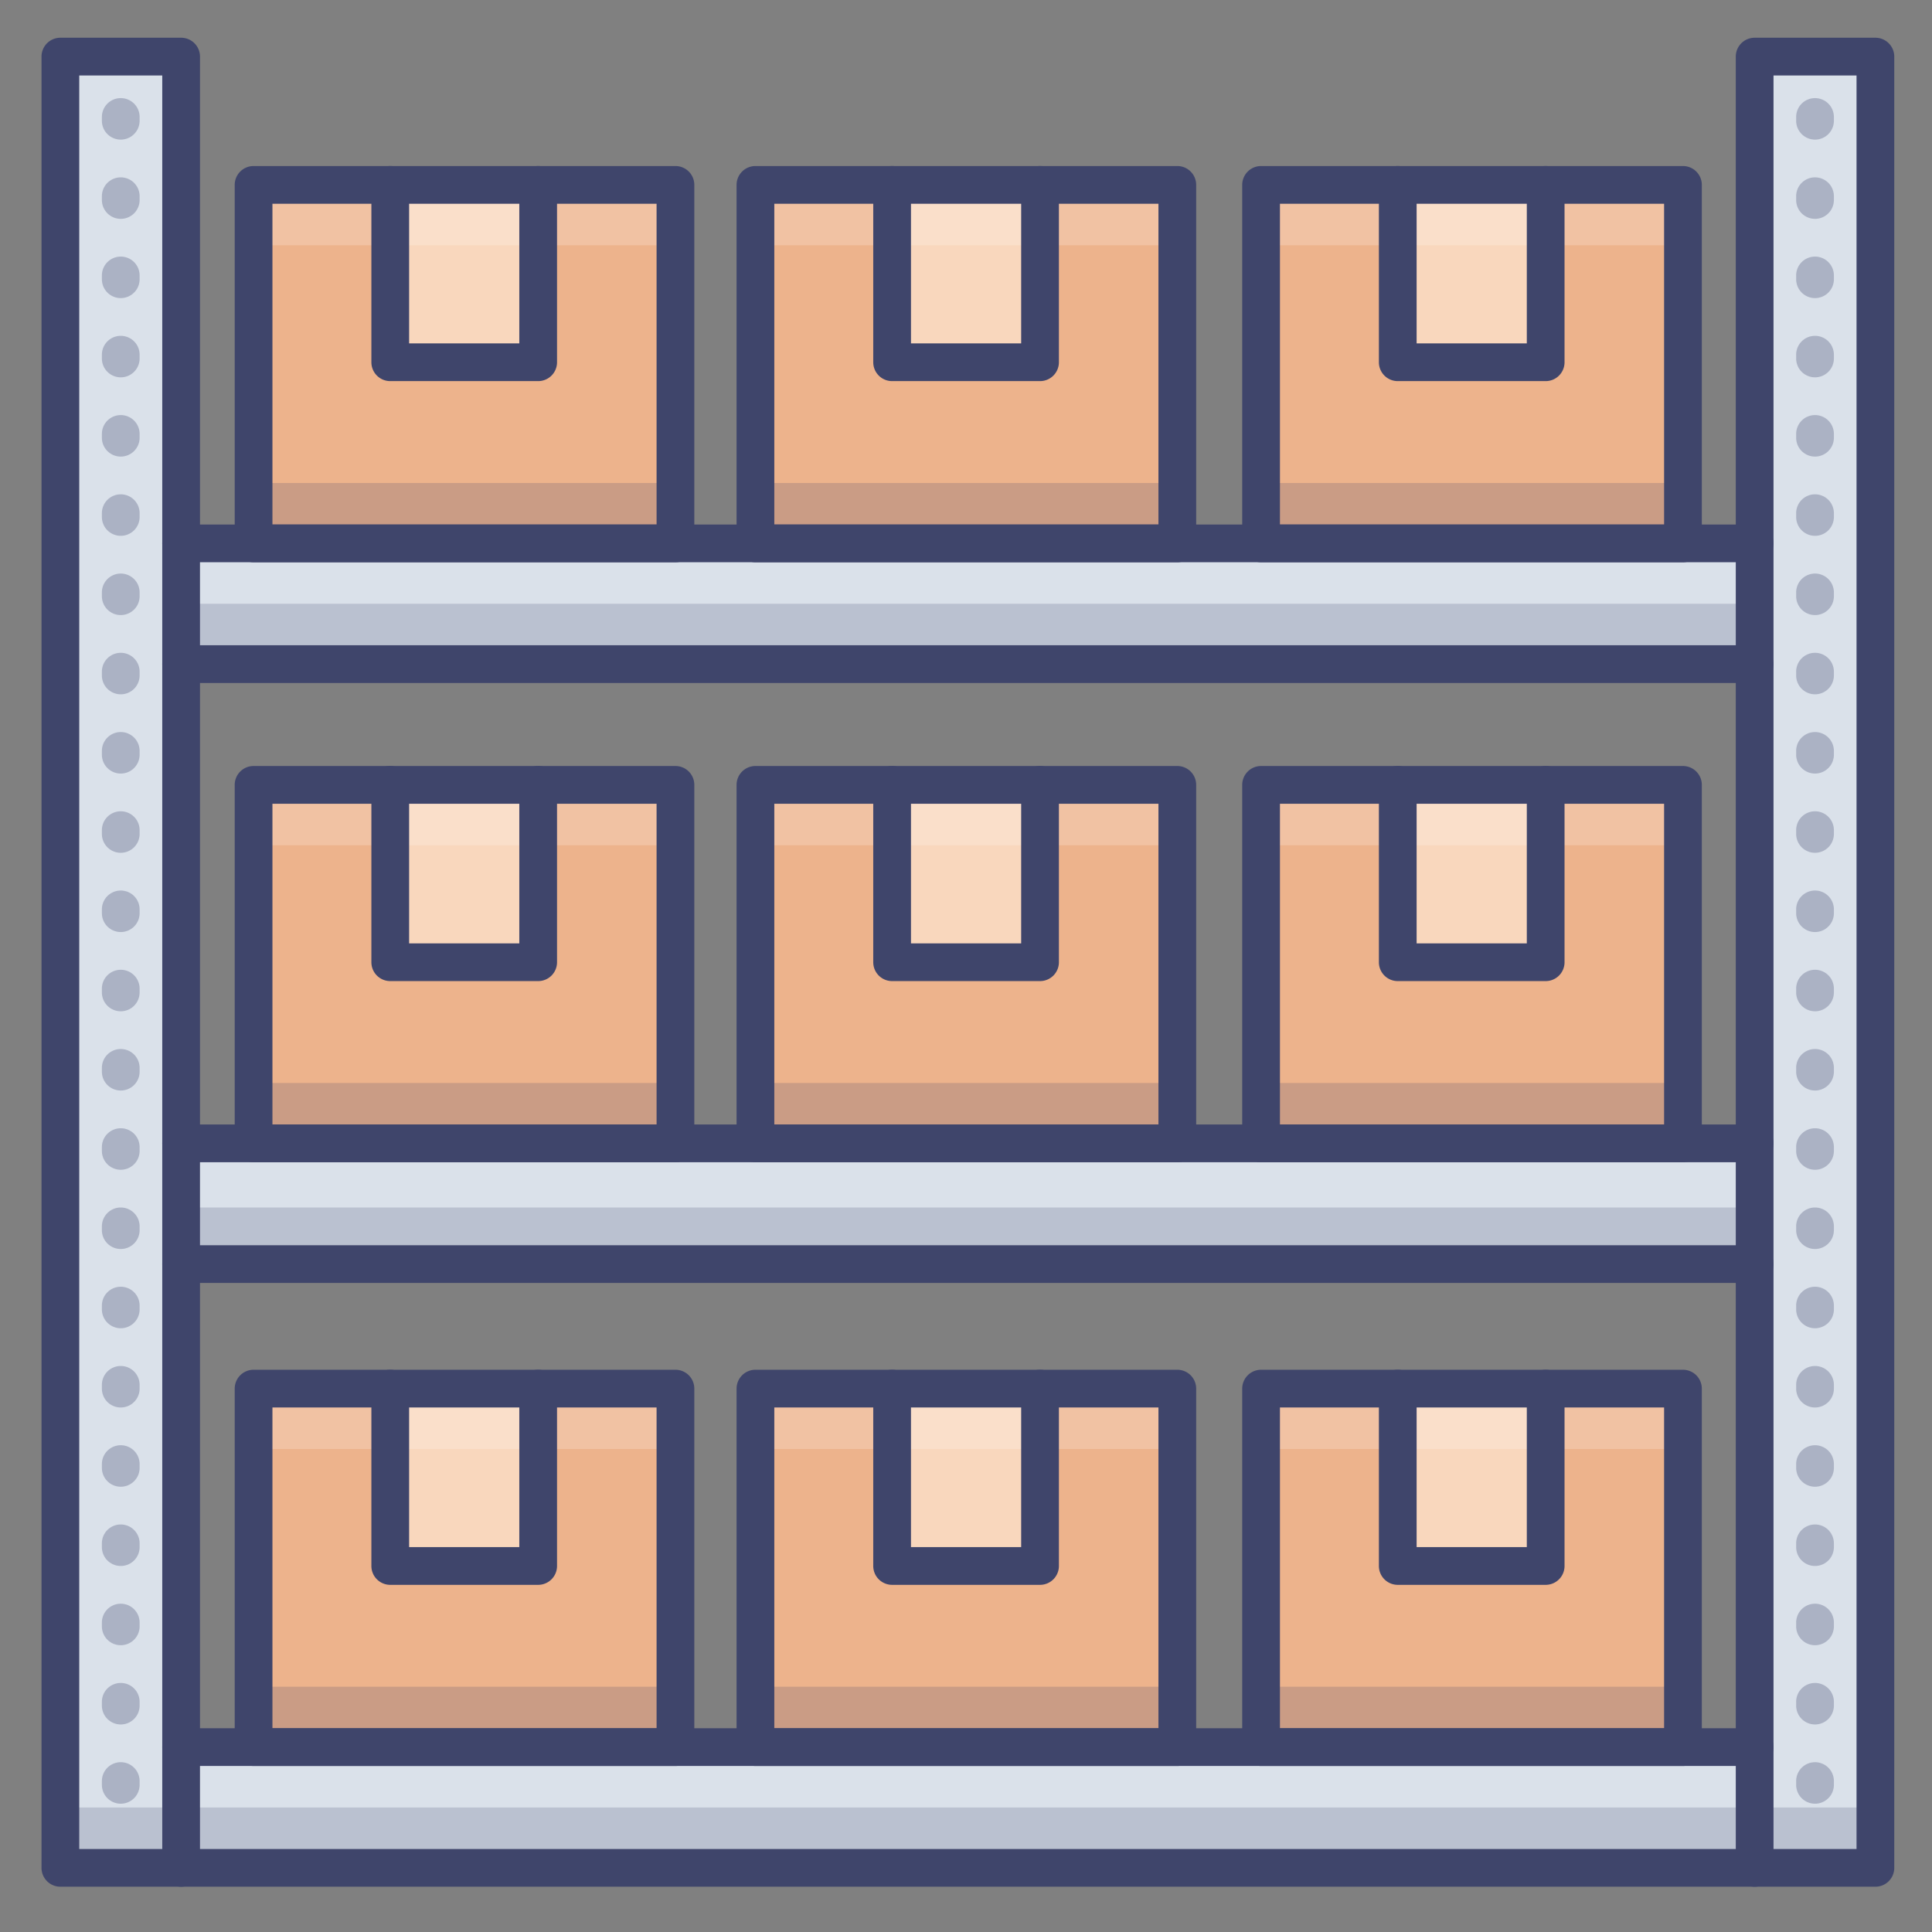 <svg xmlns="http://www.w3.org/2000/svg"  viewBox="0 0 512 512" width="256px" height="256px"><rect x="0" y="0" width="512" height="512" fill="#808080" stroke="none"/><rect width="32" height="480" x="16" y="15" fill="#dae1ea"/><rect width="32" height="417" x="240.5" y="110.5" fill="#dae1ea" transform="rotate(90 256.5 319)"/><rect width="32" height="417" x="240.5" y="270.5" fill="#dae1ea" transform="rotate(90 256.5 479)"/><rect width="32" height="417" x="240.5" y="-48.5" fill="#dae1ea" transform="rotate(90 256.5 160)"/><rect width="32" height="480" x="465" y="15" fill="#dae1ea"/><rect width="481" height="16" x="16" y="479" fill="#3f456b" opacity=".2"/><rect width="417" height="16" x="48" y="320" fill="#3f456b" opacity=".2"/><rect width="417" height="16" x="48" y="160" fill="#3f456b" opacity=".2"/><path fill="#3f456b" d="M481,478a5,5,0,0,1-5-5v-1a5,5,0,0,1,10,0v1A5,5,0,0,1,481,478Zm0-21a5,5,0,0,1-5-5v-1a5,5,0,0,1,10,0v1A5,5,0,0,1,481,457Zm0-21a5,5,0,0,1-5-5v-1a5,5,0,0,1,10,0v1A5,5,0,0,1,481,436Zm0-21a5,5,0,0,1-5-5v-1a5,5,0,0,1,10,0v1A5,5,0,0,1,481,415Zm0-21a5,5,0,0,1-5-5v-1a5,5,0,0,1,10,0v1A5,5,0,0,1,481,394Zm0-21a5,5,0,0,1-5-5v-1a5,5,0,0,1,10,0v1A5,5,0,0,1,481,373Zm0-21a5,5,0,0,1-5-5v-1a5,5,0,0,1,10,0v1A5,5,0,0,1,481,352Zm0-21a5,5,0,0,1-5-5v-1a5,5,0,0,1,10,0v1A5,5,0,0,1,481,331Zm0-21a5,5,0,0,1-5-5v-1a5,5,0,0,1,10,0v1A5,5,0,0,1,481,310Zm0-21a5,5,0,0,1-5-5v-1a5,5,0,0,1,10,0v1A5,5,0,0,1,481,289Zm0-21a5,5,0,0,1-5-5v-1a5,5,0,0,1,10,0v1A5,5,0,0,1,481,268Zm0-21a5,5,0,0,1-5-5v-1a5,5,0,0,1,10,0v1A5,5,0,0,1,481,247Zm0-21a5,5,0,0,1-5-5v-1a5,5,0,0,1,10,0v1A5,5,0,0,1,481,226Zm0-21a5,5,0,0,1-5-5v-1a5,5,0,0,1,10,0v1A5,5,0,0,1,481,205Zm0-21a5,5,0,0,1-5-5v-1a5,5,0,0,1,10,0v1A5,5,0,0,1,481,184Zm0-21a5,5,0,0,1-5-5v-1a5,5,0,0,1,10,0v1A5,5,0,0,1,481,163Zm0-21a5,5,0,0,1-5-5v-1a5,5,0,0,1,10,0v1A5,5,0,0,1,481,142Zm0-21a5,5,0,0,1-5-5v-1a5,5,0,0,1,10,0v1A5,5,0,0,1,481,121Zm0-21a5,5,0,0,1-5-5V94a5,5,0,0,1,10,0v1A5,5,0,0,1,481,100Zm0-21a5,5,0,0,1-5-5V73a5,5,0,0,1,10,0v1A5,5,0,0,1,481,79Zm0-21a5,5,0,0,1-5-5V52a5,5,0,0,1,10,0v1A5,5,0,0,1,481,58Zm0-21a5,5,0,0,1-5-5V31a5,5,0,0,1,10,0v1A5,5,0,0,1,481,37Z" opacity=".3"/><path fill="#3f456b" d="M32,478a5,5,0,0,1-5-5v-1a5,5,0,0,1,10,0v1A5,5,0,0,1,32,478Zm0-21a5,5,0,0,1-5-5v-1a5,5,0,0,1,10,0v1A5,5,0,0,1,32,457Zm0-21a5,5,0,0,1-5-5v-1a5,5,0,0,1,10,0v1A5,5,0,0,1,32,436Zm0-21a5,5,0,0,1-5-5v-1a5,5,0,0,1,10,0v1A5,5,0,0,1,32,415Zm0-21a5,5,0,0,1-5-5v-1a5,5,0,0,1,10,0v1A5,5,0,0,1,32,394Zm0-21a5,5,0,0,1-5-5v-1a5,5,0,0,1,10,0v1A5,5,0,0,1,32,373Zm0-21a5,5,0,0,1-5-5v-1a5,5,0,0,1,10,0v1A5,5,0,0,1,32,352Zm0-21a5,5,0,0,1-5-5v-1a5,5,0,0,1,10,0v1A5,5,0,0,1,32,331Zm0-21a5,5,0,0,1-5-5v-1a5,5,0,0,1,10,0v1A5,5,0,0,1,32,310Zm0-21a5,5,0,0,1-5-5v-1a5,5,0,0,1,10,0v1A5,5,0,0,1,32,289Zm0-21a5,5,0,0,1-5-5v-1a5,5,0,0,1,10,0v1A5,5,0,0,1,32,268Zm0-21a5,5,0,0,1-5-5v-1a5,5,0,0,1,10,0v1A5,5,0,0,1,32,247Zm0-21a5,5,0,0,1-5-5v-1a5,5,0,0,1,10,0v1A5,5,0,0,1,32,226Zm0-21a5,5,0,0,1-5-5v-1a5,5,0,0,1,10,0v1A5,5,0,0,1,32,205Zm0-21a5,5,0,0,1-5-5v-1a5,5,0,0,1,10,0v1A5,5,0,0,1,32,184Zm0-21a5,5,0,0,1-5-5v-1a5,5,0,0,1,10,0v1A5,5,0,0,1,32,163Zm0-21a5,5,0,0,1-5-5v-1a5,5,0,0,1,10,0v1A5,5,0,0,1,32,142Zm0-21a5,5,0,0,1-5-5v-1a5,5,0,0,1,10,0v1A5,5,0,0,1,32,121Zm0-21a5,5,0,0,1-5-5V94a5,5,0,0,1,10,0v1A5,5,0,0,1,32,100Zm0-21a5,5,0,0,1-5-5V73a5,5,0,0,1,10,0v1A5,5,0,0,1,32,79Zm0-21a5,5,0,0,1-5-5V52a5,5,0,0,1,10,0v1A5,5,0,0,1,32,58Zm0-21a5,5,0,0,1-5-5V31a5,5,0,0,1,10,0v1A5,5,0,0,1,32,37Z" opacity=".3"/><rect width="111.8" height="95" x="334.2" y="368" fill="#edb38c"/><rect width="112" height="16" x="334" y="447" fill="#3f456b" opacity=".2"/><polyline fill="#f9d7bd" points="409.62 368 409.62 415 370.42 415 370.42 368"/><rect width="112" height="16" x="334" y="368" fill="#fff" opacity=".2"/><rect width="111.8" height="95" x="67.2" y="368" fill="#edb38c"/><rect width="112" height="16" x="67" y="447" fill="#3f456b" opacity=".2"/><polyline fill="#f9d7bd" points="142.62 368 142.62 415 103.42 415 103.42 368"/><rect width="112" height="16" x="67" y="368" fill="#fff" opacity=".2"/><rect width="111.8" height="95" x="200.2" y="368" fill="#edb38c"/><rect width="112" height="16" x="200" y="447" fill="#3f456b" opacity=".2"/><polyline fill="#f9d7bd" points="275.62 368 275.62 415 236.42 415 236.42 368"/><rect width="112" height="16" x="200" y="368" fill="#fff" opacity=".2"/><rect width="111.8" height="95" x="334.2" y="208" fill="#edb38c"/><rect width="112" height="16" x="334" y="287" fill="#3f456b" opacity=".2"/><polyline fill="#f9d7bd" points="409.62 208 409.62 255 370.42 255 370.42 208"/><rect width="112" height="16" x="334" y="208" fill="#fff" opacity=".2"/><rect width="111.8" height="95" x="67.2" y="208" fill="#edb38c"/><rect width="112" height="16" x="67" y="287" fill="#3f456b" opacity=".2"/><polyline fill="#f9d7bd" points="142.62 208 142.62 255 103.42 255 103.42 208"/><rect width="112" height="16" x="67" y="208" fill="#fff" opacity=".2"/><rect width="111.8" height="95" x="200.2" y="208" fill="#edb38c"/><rect width="112" height="16" x="200" y="287" fill="#3f456b" opacity=".2"/><polyline fill="#f9d7bd" points="275.62 208 275.62 255 236.42 255 236.42 208"/><rect width="112" height="16" x="200" y="208" fill="#fff" opacity=".2"/><rect width="111.8" height="95" x="334.2" y="49" fill="#edb38c"/><rect width="112" height="16" x="334" y="128" fill="#3f456b" opacity=".2"/><polyline fill="#f9d7bd" points="409.62 49 409.62 96 370.42 96 370.42 49"/><rect width="112" height="16" x="334" y="49" fill="#fff" opacity=".2"/><rect width="111.8" height="95" x="67.2" y="49" fill="#edb38c"/><rect width="112" height="16" x="67" y="128" fill="#3f456b" opacity=".2"/><polyline fill="#f9d7bd" points="142.62 49 142.62 96 103.42 96 103.42 49"/><rect width="112" height="16" x="67" y="49" fill="#fff" opacity=".2"/><rect width="111.8" height="95" x="200.2" y="49" fill="#edb38c"/><rect width="112" height="16" x="200" y="128" fill="#3f456b" opacity=".2"/><polyline fill="#f9d7bd" points="275.62 49 275.62 96 236.42 96 236.42 49"/><rect width="112" height="16" x="200" y="49" fill="#fff" opacity=".2"/><g><path fill="#3f456b" d="M409.62,420h-39.2a5,5,0,0,1-5-5V368a5,5,0,0,1,10,0v42h29.2V368a5,5,0,0,1,10,0v47A5,5,0,0,1,409.62,420Z"/><path fill="#3f456b" d="M446,468H334.2a5,5,0,0,1-5-5V368a5,5,0,0,1,5-5H446a5,5,0,0,1,5,5v95A5,5,0,0,1,446,468ZM339.2,458H441V373H339.2Z"/><path fill="#3f456b" d="M142.62,420h-39.2a5,5,0,0,1-5-5V368a5,5,0,0,1,10,0v42h29.2V368a5,5,0,0,1,10,0v47A5,5,0,0,1,142.62,420Z"/><path fill="#3f456b" d="M179,468H67.2a5,5,0,0,1-5-5V368a5,5,0,0,1,5-5H179a5,5,0,0,1,5,5v95A5,5,0,0,1,179,468ZM72.2,458H174V373H72.2Z"/><path fill="#3f456b" d="M275.62,420h-39.2a5,5,0,0,1-5-5V368a5,5,0,0,1,10,0v42h29.2V368a5,5,0,0,1,10,0v47A5,5,0,0,1,275.62,420Z"/><path fill="#3f456b" d="M312,468H200.2a5,5,0,0,1-5-5V368a5,5,0,0,1,5-5H312a5,5,0,0,1,5,5v95A5,5,0,0,1,312,468ZM205.2,458H307V373H205.2Z"/><path fill="#3f456b" d="M409.62,260h-39.2a5,5,0,0,1-5-5V208a5,5,0,0,1,10,0v42h29.2V208a5,5,0,0,1,10,0v47A5,5,0,0,1,409.62,260Z"/><path fill="#3f456b" d="M446,308H334.2a5,5,0,0,1-5-5V208a5,5,0,0,1,5-5H446a5,5,0,0,1,5,5v95A5,5,0,0,1,446,308ZM339.2,298H441V213H339.2Z"/><path fill="#3f456b" d="M142.62,260h-39.2a5,5,0,0,1-5-5V208a5,5,0,0,1,10,0v42h29.2V208a5,5,0,0,1,10,0v47A5,5,0,0,1,142.62,260Z"/><path fill="#3f456b" d="M179,308H67.2a5,5,0,0,1-5-5V208a5,5,0,0,1,5-5H179a5,5,0,0,1,5,5v95A5,5,0,0,1,179,308ZM72.2,298H174V213H72.2Z"/><path fill="#3f456b" d="M275.62,260h-39.2a5,5,0,0,1-5-5V208a5,5,0,0,1,10,0v42h29.2V208a5,5,0,0,1,10,0v47A5,5,0,0,1,275.62,260Z"/><path fill="#3f456b" d="M312,308H200.2a5,5,0,0,1-5-5V208a5,5,0,0,1,5-5H312a5,5,0,0,1,5,5v95A5,5,0,0,1,312,308ZM205.2,298H307V213H205.2Z"/><path fill="#3f456b" d="M409.62,101h-39.2a5,5,0,0,1-5-5V49a5,5,0,0,1,10,0V91h29.2V49a5,5,0,0,1,10,0V96A5,5,0,0,1,409.62,101Z"/><path fill="#3f456b" d="M446,149H334.2a5,5,0,0,1-5-5V49a5,5,0,0,1,5-5H446a5,5,0,0,1,5,5v95A5,5,0,0,1,446,149ZM339.2,139H441V54H339.2Z"/><path fill="#3f456b" d="M142.62,101h-39.2a5,5,0,0,1-5-5V49a5,5,0,0,1,10,0V91h29.2V49a5,5,0,0,1,10,0V96A5,5,0,0,1,142.62,101Z"/><path fill="#3f456b" d="M179,149H67.2a5,5,0,0,1-5-5V49a5,5,0,0,1,5-5H179a5,5,0,0,1,5,5v95A5,5,0,0,1,179,149ZM72.2,139H174V54H72.2Z"/><path fill="#3f456b" d="M275.62,101h-39.2a5,5,0,0,1-5-5V49a5,5,0,1,1,10,0V91h29.2V49a5,5,0,0,1,10,0V96A5,5,0,0,1,275.62,101Z"/><path fill="#3f456b" d="M312,149H200.2a5,5,0,0,1-5-5V49a5,5,0,0,1,5-5H312a5,5,0,0,1,5,5v95A5,5,0,0,1,312,149ZM205.2,139H307V54H205.2Z"/><path fill="#3f456b" d="M48,500H16a5,5,0,0,1-5-5V15a5,5,0,0,1,5-5H48a5,5,0,0,1,5,5V495A5,5,0,0,1,48,500ZM21,490H43V20H21Z"/><path fill="#3f456b" d="M497,500H465a5,5,0,0,1-5-5V15a5,5,0,0,1,5-5h32a5,5,0,0,1,5,5V495A5,5,0,0,1,497,500Zm-27-10h22V20H470Z"/><path fill="#3f456b" d="M465,181H48a5,5,0,0,1,0-10H465a5,5,0,0,1,0,10Z"/><path fill="#3f456b" d="M465,149H48a5,5,0,0,1,0-10H465a5,5,0,0,1,0,10Z"/><path fill="#3f456b" d="M465,340H48a5,5,0,0,1,0-10H465a5,5,0,0,1,0,10Z"/><path fill="#3f456b" d="M465,308H48a5,5,0,0,1,0-10H465a5,5,0,0,1,0,10Z"/><path fill="#3f456b" d="M465,500H48a5,5,0,0,1,0-10H465a5,5,0,0,1,0,10Z"/><path fill="#3f456b" d="M465,468H48a5,5,0,0,1,0-10H465a5,5,0,0,1,0,10Z"/></g></svg>